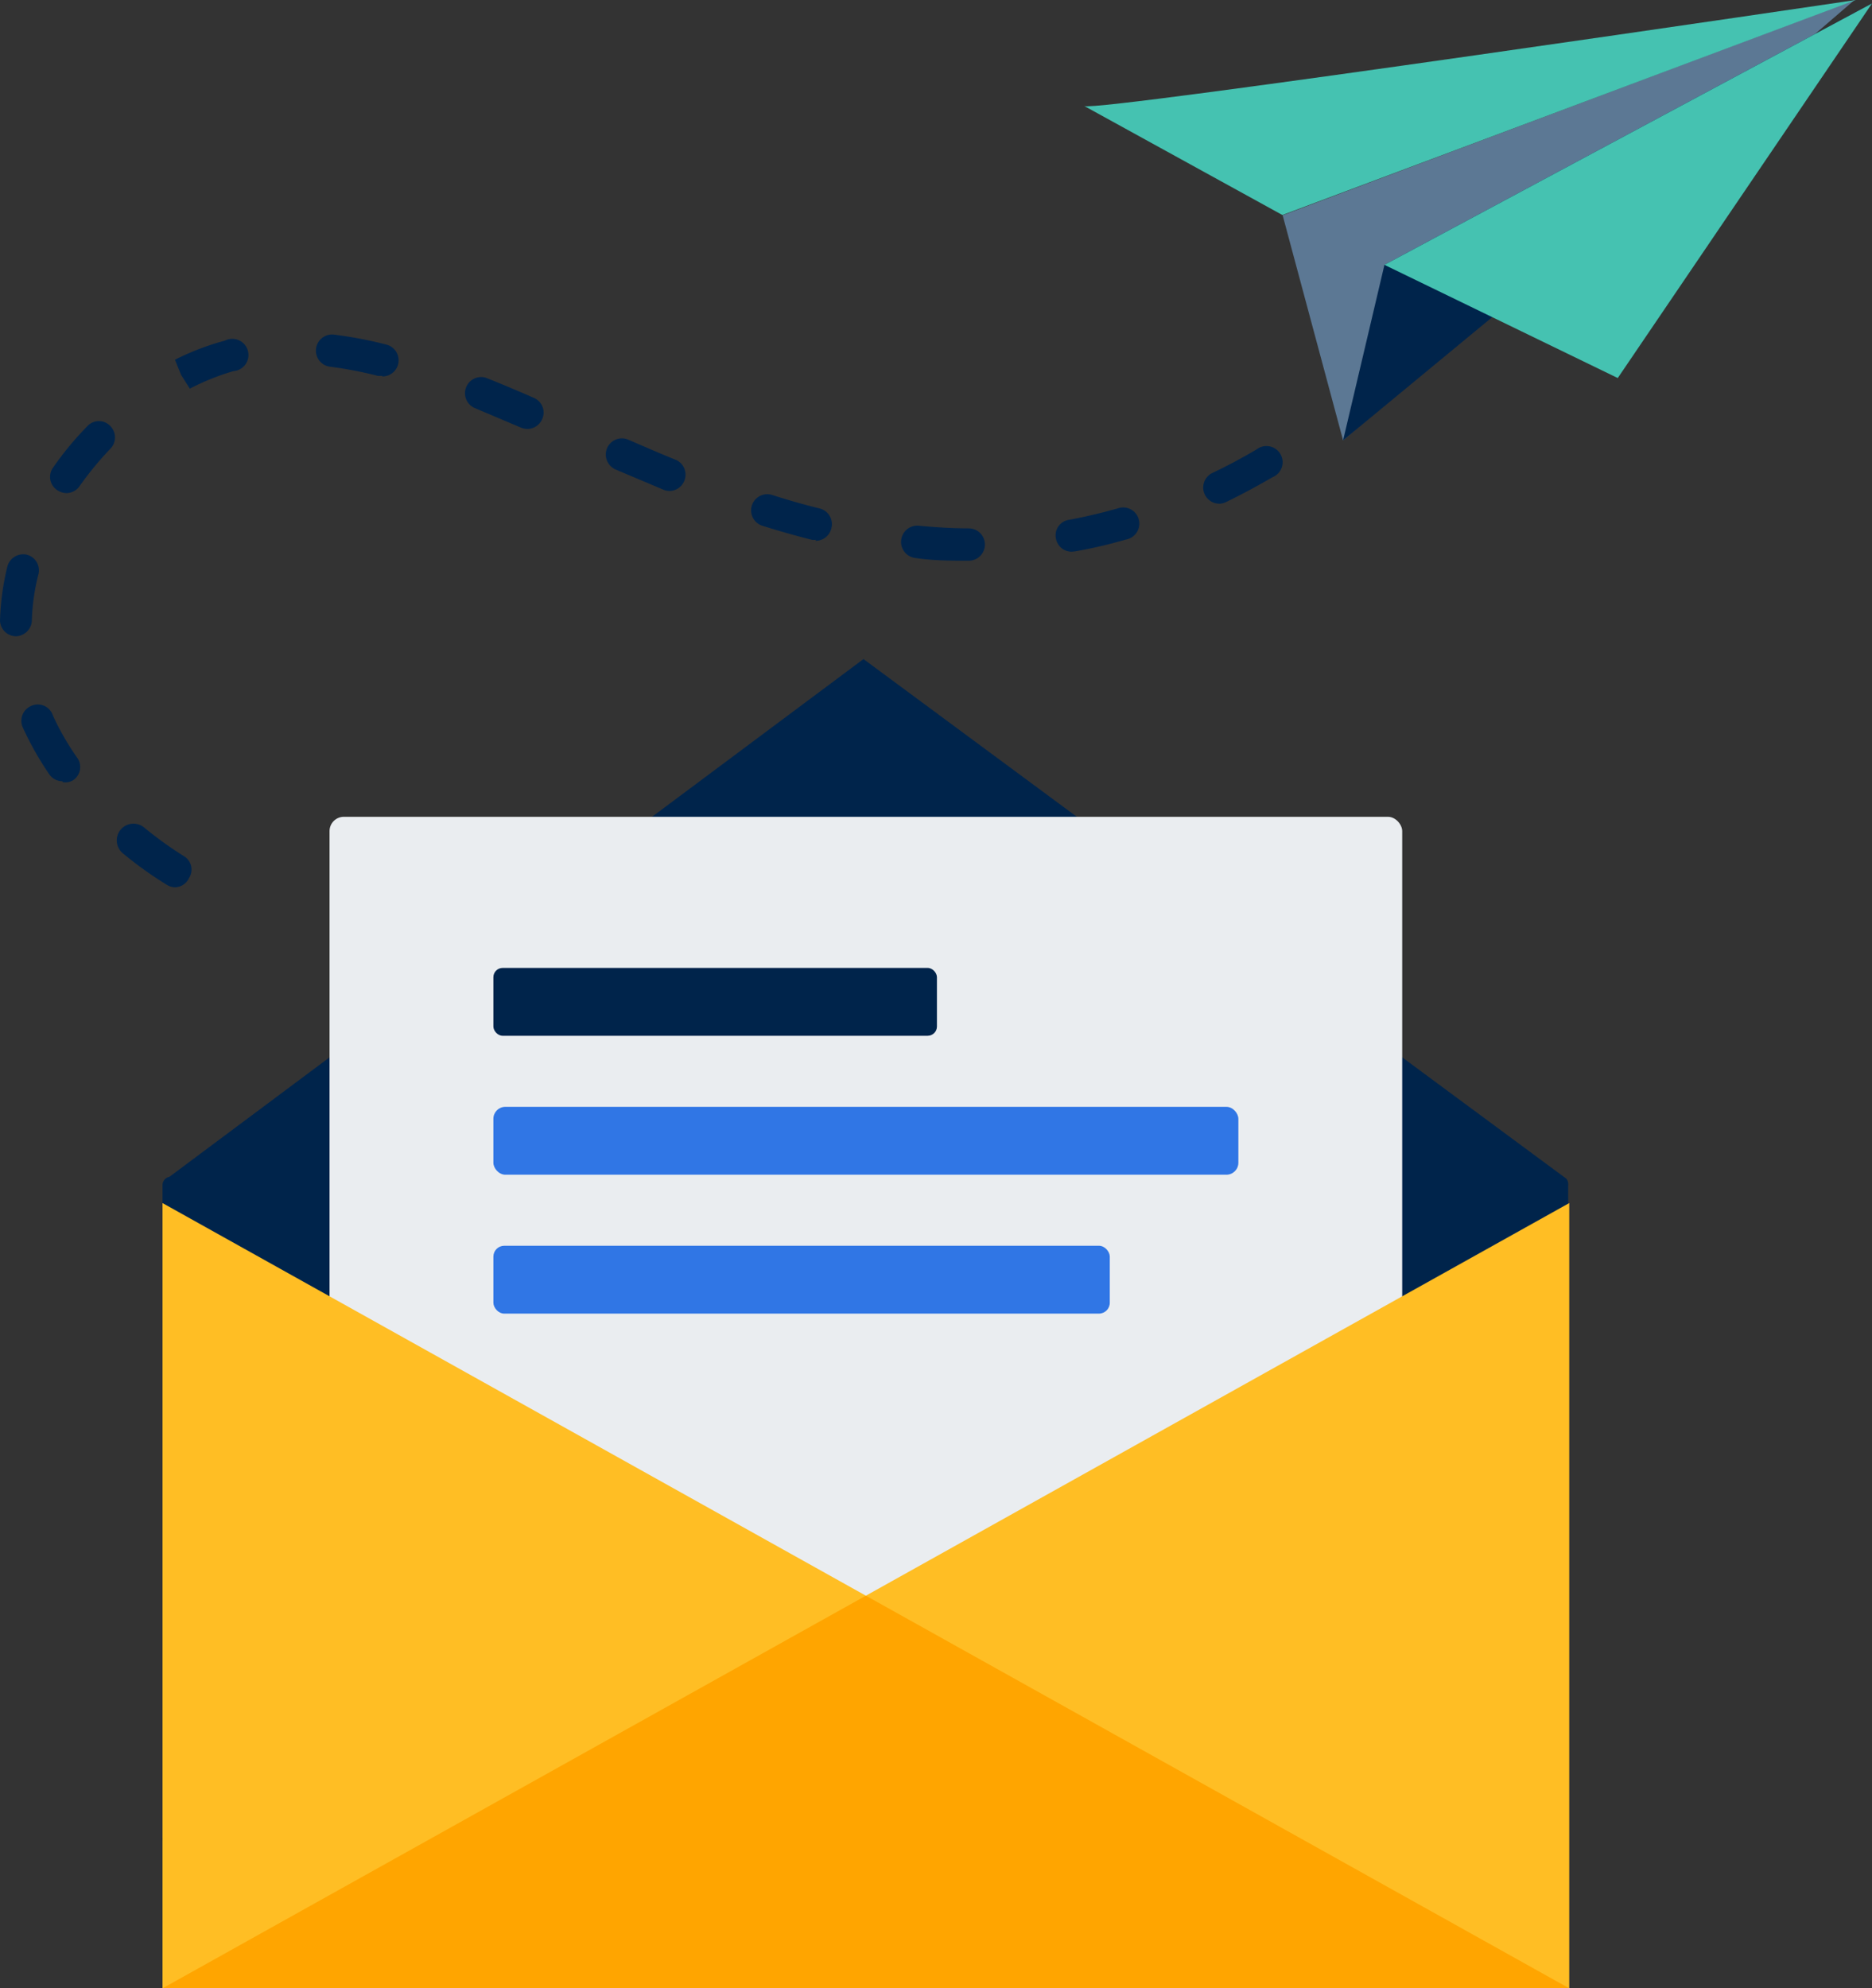 <svg xmlns="http://www.w3.org/2000/svg" viewBox="0 0 70.61 75"><rect x="0" y="0" width="70.61" height="75" fill="#333333" stroke="none"/><defs><style>.cls-1{fill:#00244b;}.cls-2{fill:#5c7894;}.cls-3{fill:#45c2b1;}.cls-4{fill:#eaedf0;}.cls-5{fill:#3076e5;}.cls-6{fill:#ffbe24;}.cls-7{fill:orange;}</style></defs><g id="Layer_2" data-name="Layer 2"><g id="Layer_1-2" data-name="Layer 1"><path class="cls-1" d="M6.61,33.47a.61.61,0,0,1-.31-.09A14.29,14.29,0,0,1,4.65,32.2a.61.61,0,0,1,.77-1,14.4,14.4,0,0,0,1.51,1.09.59.59,0,0,1,.2.83A.6.6,0,0,1,6.61,33.47Zm-4.25-4a.61.61,0,0,1-.5-.26,11.72,11.72,0,0,1-1-1.77.61.61,0,0,1,.31-.81A.6.6,0,0,1,2,27a10.07,10.07,0,0,0,.91,1.58.6.6,0,0,1-.15.85A.56.56,0,0,1,2.36,29.5ZM.61,24h0A.61.61,0,0,1,0,23.41a9.72,9.72,0,0,1,.28-2.05A.62.62,0,0,1,1,20.92a.61.61,0,0,1,.45.74,8,8,0,0,0-.25,1.78A.62.62,0,0,1,.61,24Zm35.93-2.85h0c-.65,0-1.32,0-2-.1a.61.61,0,0,1,.12-1.22c.63.06,1.26.1,1.88.1a.61.61,0,0,1,0,1.22Zm3.88-.34a.6.6,0,0,1-.59-.49.59.59,0,0,1,.48-.71c.44-.08.88-.18,1.32-.29l.52-.14a.61.61,0,1,1,.33,1.17l-.55.15c-.47.12-.93.22-1.39.3Zm-9.65-.45a.39.39,0,0,1-.15,0c-.64-.16-1.27-.34-1.9-.54a.61.61,0,0,1,.37-1.16c.6.19,1.21.37,1.83.52a.61.61,0,0,1,.44.74A.61.61,0,0,1,30.77,20.4ZM46,19a.61.61,0,0,1-.27-1.16c.57-.27,1.13-.57,1.67-.89A.61.61,0,1,1,48,18c-.57.33-1.16.65-1.76.94A.58.58,0,0,1,46,19ZM2.51,18.6a.66.66,0,0,1-.35-.11A.6.6,0,0,1,2,17.64,12,12,0,0,1,3.3,16.07a.59.59,0,0,1,.86,0,.61.61,0,0,1,0,.86A12.18,12.18,0,0,0,3,18.34.61.61,0,0,1,2.51,18.6Zm22.74-.08a.59.59,0,0,1-.23-.05l-1.8-.76a.62.62,0,0,1-.32-.81.61.61,0,0,1,.81-.31c.58.25,1.17.51,1.77.75a.61.61,0,0,1,.33.8A.61.61,0,0,1,25.25,18.52Zm-5.36-2.34a.69.69,0,0,1-.24-.05l-1.77-.75a.61.61,0,0,1,.45-1.13c.6.24,1.2.49,1.81.76a.6.6,0,0,1,.31.8A.61.61,0,0,1,19.89,16.18ZM7.16,14.66l-.33-.52-.23-.57a9.58,9.58,0,0,1,1.88-.72A.61.61,0,1,1,8.8,14,9.13,9.13,0,0,0,7.16,14.66Zm7.25-.48-.15,0a15,15,0,0,0-1.83-.35.61.61,0,0,1,.15-1.21,15.6,15.6,0,0,1,2,.38.61.61,0,0,1-.15,1.2Zm-7.58,0h0Z"/><polygon class="cls-2" points="48.38 8.12 50.66 16.61 69.95 0 48.38 8.12"/><polygon class="cls-1" points="52.22 9.99 50.66 16.61 70.61 0.13 52.22 9.99"/><path class="cls-3" d="M40.9,4C41.4,4.23,70,0,70,0L48.37,8.11Z"/><polygon class="cls-3" points="52.22 9.99 70.61 0.13 61.02 14.26 52.22 9.99"/><path class="cls-1" d="M59.08,44.46h0L32.57,24.86,6.39,44.39a.32.32,0,0,0-.26.32V69.29a.37.37,0,0,0,0,.15l.35.72a.3.3,0,0,0,.28.19H58.45a.32.32,0,0,0,.27-.16l.43-.75a.33.33,0,0,0,0-.17V44.71A.33.33,0,0,0,59.08,44.46Z"/><rect class="cls-4" x="12.43" y="30.81" width="40.46" height="37.48" rx="0.54"/><rect class="cls-1" x="18.61" y="36.51" width="16.73" height="2.56" rx="0.35"/><rect class="cls-5" x="18.61" y="41.75" width="28.1" height="2.56" rx="0.45"/><rect class="cls-5" x="18.61" y="46.99" width="23.25" height="2.56" rx="0.41"/><polygon class="cls-6" points="32.66 60.19 6.13 45.38 6.13 75 59.19 75 59.19 45.38 32.66 60.19"/><polygon class="cls-7" points="6.13 75 32.66 60.19 59.19 75 6.13 75"/></g></g></svg>